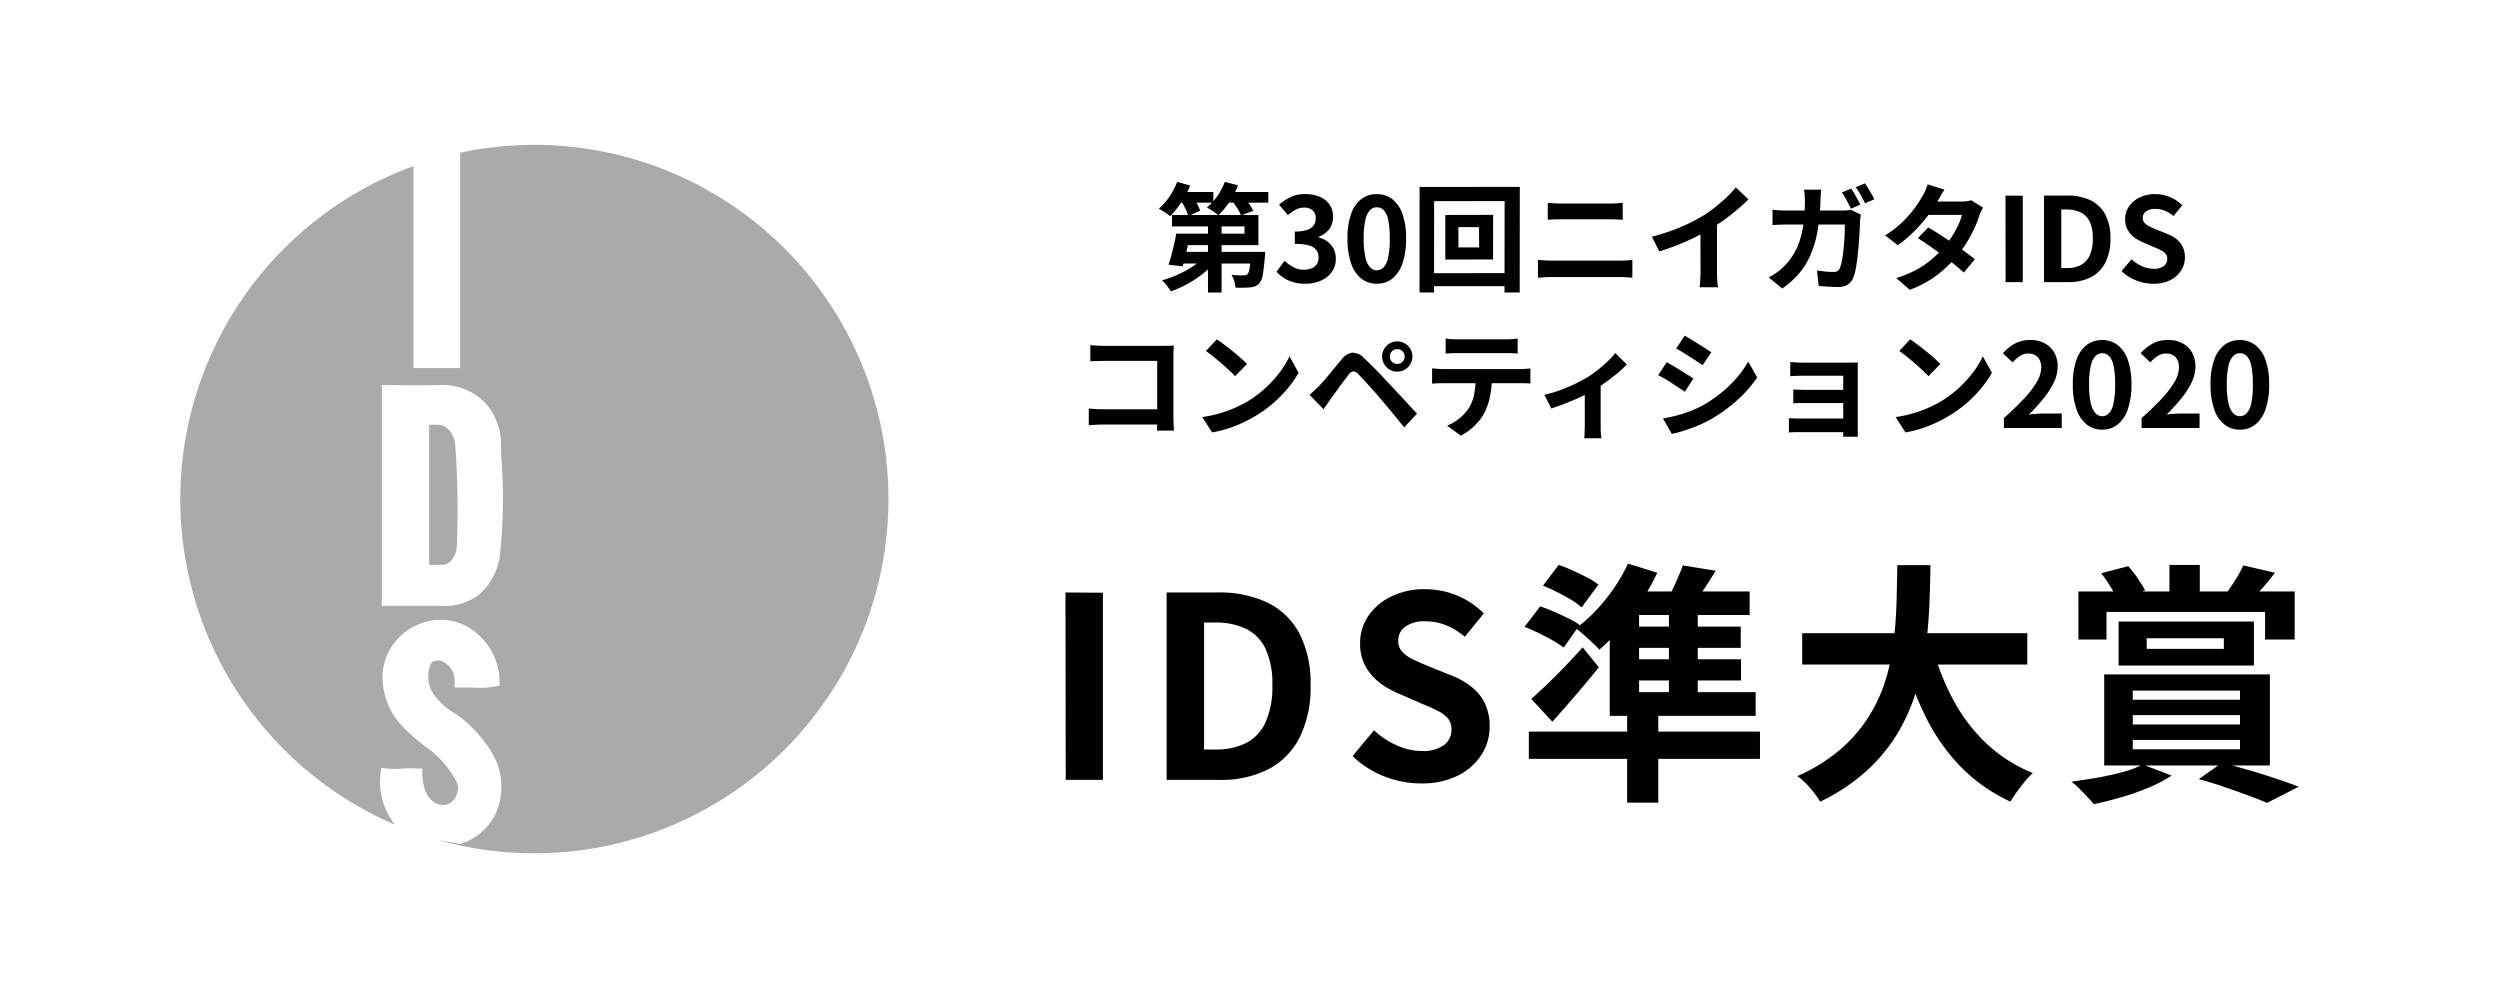 <svg xmlns="http://www.w3.org/2000/svg" width="257" height="102" viewBox="0 0 257 102">
  <g id="mv-str3" transform="translate(-86.314 -107.207)">
    <rect id="長方形_62" data-name="長方形 62" width="257" height="102" transform="translate(86.314 107.207)" fill="#fff"/>
    <path id="パス_89" data-name="パス 89" d="M26.476,28.782H25.6v14.4h1.29a1.317,1.317,0,0,0,.877-.325,2.485,2.485,0,0,0,.676-1.755,89.658,89.658,0,0,0-.184-10.46c-.123-.693-.649-1.86-1.825-1.86M36.426,0a36.559,36.559,0,0,0-7.643.807V22.946h-4.8V2.185a36.425,36.425,0,0,0-1.9,67.707,7.16,7.16,0,0,1-1.492-5.265l.07-.588.588.079a8.52,8.52,0,0,0,1.6,0,10.808,10.808,0,0,1,1.527,0h.518v.518c0,.877.263,2.913,1.922,3.212a1.474,1.474,0,0,0,1.606-1.062,2.205,2.205,0,0,0,.132-.7,1.339,1.339,0,0,0-.1-.518,10.166,10.166,0,0,0-3.291-3.747,19.433,19.433,0,0,1-2.422-2.15A7.468,7.468,0,0,1,20.8,54.817a5.848,5.848,0,0,1,.877-3.141A6.143,6.143,0,0,1,25.6,48.947a5.677,5.677,0,0,1,4.387.877,6.589,6.589,0,0,1,2.843,5.265v.491l-.483.105a9.333,9.333,0,0,1-2.255.114H28.213v-.6a2.141,2.141,0,0,0-1.4-2.159,1.183,1.183,0,0,0-.974.184,3.22,3.22,0,0,0,.237,3.282,7.23,7.23,0,0,0,2.255,2,12.848,12.848,0,0,1,4.01,4.528,6.746,6.746,0,0,1,.132,5.616,5.986,5.986,0,0,1-3.694,3.229l-2.325-.43A36.416,36.416,0,1,0,36.426,0m-3.51,41.523a6.432,6.432,0,0,1-2.194,4.712,5.737,5.737,0,0,1-3.993,1.15h-6V24.693h.588s2.9.053,5.265,0a6.2,6.2,0,0,1,4.651,1.7,6.38,6.38,0,0,1,1.755,4.387c0,.483,0,1.062.061,1.8a55.924,55.924,0,0,1-.105,8.942Z" transform="translate(104.836 122.096)" fill="#aaa"/>
    <path id="パス_90" data-name="パス 90" d="M2.392,0,2.366-19.266l3.848.026V0ZM12.766,0V-19.266h5.278a11.436,11.436,0,0,1,5.083,1.04A7.366,7.366,0,0,1,26.4-15.08,11.043,11.043,0,0,1,27.56-9.724a11.463,11.463,0,0,1-1.144,5.408,7.5,7.5,0,0,1-3.224,3.237A10.6,10.6,0,0,1,18.252,0Zm3.848-3.12h1.17a6.878,6.878,0,0,0,3.133-.663,4.434,4.434,0,0,0,2.015-2.132,8.872,8.872,0,0,0,.7-3.809,8.519,8.519,0,0,0-.7-3.757,4.335,4.335,0,0,0-2.015-2.054,7.115,7.115,0,0,0-3.133-.637h-1.17ZM38.9.364a10.194,10.194,0,0,1-3.77-.728,9.841,9.841,0,0,1-3.25-2.08L34.086-5.1a8.2,8.2,0,0,0,2.327,1.547,6.269,6.269,0,0,0,2.561.585,3.714,3.714,0,0,0,2.288-.6,1.926,1.926,0,0,0,.78-1.612,1.69,1.69,0,0,0-.377-1.157A3.493,3.493,0,0,0,40.638-7.1a16.007,16.007,0,0,0-1.508-.676L36.582-8.892a8.5,8.5,0,0,1-1.859-1.053,5.429,5.429,0,0,1-1.482-1.677,4.758,4.758,0,0,1-.585-2.418,4.884,4.884,0,0,1,.858-2.834,6.021,6.021,0,0,1,2.366-1.989,7.682,7.682,0,0,1,3.432-.741,8.626,8.626,0,0,1,3.3.65,8.115,8.115,0,0,1,2.756,1.846l-1.95,2.392a7.6,7.6,0,0,0-1.9-1.17,5.643,5.643,0,0,0-2.21-.416,3.34,3.34,0,0,0-1.989.533,1.736,1.736,0,0,0-.741,1.5A1.567,1.567,0,0,0,37-13.156a3.652,3.652,0,0,0,1.092.767q.676.325,1.482.663l2.522,1.014a7.9,7.9,0,0,1,2.041,1.17,4.907,4.907,0,0,1,1.352,1.69,5.425,5.425,0,0,1,.481,2.392,5.267,5.267,0,0,1-.845,2.886A6.066,6.066,0,0,1,42.705-.442,8.272,8.272,0,0,1,38.9.364ZM51.454-19.968,53.066-22.1a14.763,14.763,0,0,1,1.469.585q.767.351,1.469.715a6.561,6.561,0,0,1,1.144.728l-1.716,2.34a6.61,6.61,0,0,0-1.079-.78q-.689-.416-1.443-.793T51.454-19.968Zm-1.9,4.238,1.612-2.106a14.524,14.524,0,0,1,1.417.546q.767.338,1.482.689a8.659,8.659,0,0,1,1.157.663L53.586-13.6a10.516,10.516,0,0,0-1.118-.728q-.676-.39-1.456-.767T49.556-15.73Zm.7,7.41q.7-.624,1.6-1.482T53.7-11.648q.949-.988,1.833-1.976L57.2-11.57q-1.118,1.378-2.34,2.808T52.416-5.98Zm9.854,1.638h3.2V2.34h-3.2ZM50-4.966H73.762v2.808H50ZM60.19-22.23l3.016.936a21.257,21.257,0,0,1-1.69,2.964,30.532,30.532,0,0,1-2.08,2.73,20.316,20.316,0,0,1-2.184,2.21q-.26-.286-.7-.7t-.91-.832a8.836,8.836,0,0,0-.806-.65,16.681,16.681,0,0,0,3.029-2.951A17.481,17.481,0,0,0,60.19-22.23Zm-1.872,4.992,3.016-2.08v11H58.318Zm1.534-2.132H72.7v2.418H58.4ZM58.318-9.022h15v2.444h-15Zm1.144-6.734H71.786v2.184H59.462Zm0,3.354h12.35v2.184H59.462Zm4.94-5.9h2.964V-8.086H64.4Zm1.43-3.744,3.38.546q-.676,1.118-1.378,2.145t-1.248,1.781L64.038-18.2a20.359,20.359,0,0,0,.988-1.911Q65.52-21.19,65.832-22.048ZM78.1-15.08h23.14v3.224H78.1Zm13.364,1.3a25.36,25.36,0,0,0,2.158,5.538,17.44,17.44,0,0,0,3.419,4.5A15.374,15.374,0,0,0,101.816-.7,7.2,7.2,0,0,0,101,.156q-.429.52-.832,1.079t-.663,1a17.349,17.349,0,0,1-5.135-3.614,20.138,20.138,0,0,1-3.6-5.161,37.114,37.114,0,0,1-2.444-6.513ZM87.88-22.074h3.406Q91.26-20.1,91.169-17.9t-.4,4.459a28.1,28.1,0,0,1-1,4.485,19.182,19.182,0,0,1-1.924,4.264A17.282,17.282,0,0,1,84.669-.884a19.749,19.749,0,0,1-4.719,3.12A9.5,9.5,0,0,0,78.936.858,8.014,8.014,0,0,0,77.61-.39a17.784,17.784,0,0,0,4.446-2.769,15.063,15.063,0,0,0,2.925-3.406,16.068,16.068,0,0,0,1.729-3.822,22.326,22.326,0,0,0,.819-4.017q.221-2.028.273-3.978T87.88-22.074Zm27.976-.026h3.12v4.29h-3.12Zm-9.36,2.73h22.23v4.94h-3.042v-2.834h-16.3v2.834H106.5Zm7.02,4.81v1.092h7.93V-14.56Zm-2.886-1.716h13.91v4.524H110.63Zm-1.794-4.966,2.782-.728a10.773,10.773,0,0,1,.988,1.274q.468.7.754,1.222l-2.86.936a10.748,10.748,0,0,0-.7-1.313A13.923,13.923,0,0,0,108.836-21.242Zm14.612-.806,3.25.754q-.624.832-1.248,1.534t-1.118,1.222l-2.574-.728q.442-.6.936-1.391A11.022,11.022,0,0,0,123.448-22.048ZM112.086-6.656v.962H123.11v-.962Zm0,2.548v.962H123.11v-.962Zm0-5.07v.936H123.11v-.936Zm-2.938-1.664h17.03v9.36h-17.03ZM113.1-1.586l2.99,1.144A14.65,14.65,0,0,1,113.75.78a25.374,25.374,0,0,1-2.834,1q-1.482.429-2.834.715-.26-.312-.689-.767t-.845-.871a6.335,6.335,0,0,0-.78-.676q1.378-.182,2.769-.429t2.6-.585A9.317,9.317,0,0,0,113.1-1.586Zm5.772,1.508,2.392-1.69q1.378.364,2.847.793t2.782.871q1.313.442,2.249.806l-3.25,1.664q-.78-.338-1.911-.754T121.537.741Q120.224.286,118.872-.078Z" transform="translate(193.478 187.379)"/>
    <path id="パス_91" data-name="パス 91" d="M-50.28-4.98h6.216v-.744h-7.452V-6.9h8.88v3.1H-50.28Zm-.8,0h1.452q-.12.564-.258,1.176t-.276,1.176q-.138.564-.27,1.008l-1.44-.168q.144-.432.288-.978t.282-1.122Q-51.168-4.464-51.084-4.98Zm.516,1.872h7.548v1.2h-7.908Zm7.176,0h1.452l-.006.192a2.242,2.242,0,0,1-.03.324q-.1,1.2-.216,1.836a1.7,1.7,0,0,1-.36.876,1.124,1.124,0,0,1-.414.306,1.739,1.739,0,0,1-.51.114q-.252.024-.66.036T-45,.564a2.634,2.634,0,0,0-.126-.678,2.623,2.623,0,0,0-.282-.63q.384.036.726.048t.51,0a1.335,1.335,0,0,0,.24-.018.316.316,0,0,0,.168-.09,1.175,1.175,0,0,0,.216-.606q.084-.486.156-1.518ZM-47.82-6.624h1.4v7.7h-1.4Zm-.288,3.948,1.116.492a8.182,8.182,0,0,1-.936.972,10.476,10.476,0,0,1-1.14.876A11.715,11.715,0,0,1-50.328.4a10.834,10.834,0,0,1-1.308.552A3.857,3.857,0,0,0-51.888.57q-.156-.21-.33-.414a3.842,3.842,0,0,0-.318-.336,11.452,11.452,0,0,0,1.272-.444,12.324,12.324,0,0,0,1.224-.588,9.358,9.358,0,0,0,1.086-.7A5.51,5.51,0,0,0-48.108-2.676Zm-2.94-6.588h3.78v1.1h-3.78Zm4.776,0h4.656v1.1h-4.656ZM-50.988-10.3l1.344.372a9.093,9.093,0,0,1-.582,1.17,12.281,12.281,0,0,1-.72,1.092,7.993,7.993,0,0,1-.762.894,2.238,2.238,0,0,0-.336-.264q-.216-.144-.438-.282t-.39-.234a5.866,5.866,0,0,0,1.086-1.23A7.571,7.571,0,0,0-50.988-10.3Zm4.9,0,1.356.348a8.129,8.129,0,0,1-.888,1.716,8.066,8.066,0,0,1-1.14,1.368,2.648,2.648,0,0,0-.342-.276q-.222-.156-.444-.3a4.13,4.13,0,0,0-.39-.228,5.486,5.486,0,0,0,1.074-1.164A6.6,6.6,0,0,0-46.092-10.3Zm-4.5,1.9,1.14-.48a9.032,9.032,0,0,1,.48.786,5.079,5.079,0,0,1,.348.75l-1.224.552a4.337,4.337,0,0,0-.306-.78Q-50.376-8.028-50.592-8.4Zm5.208,0,1.176-.432q.288.336.588.756a4.4,4.4,0,0,1,.444.744l-1.248.48a4.106,4.106,0,0,0-.4-.756A9.171,9.171,0,0,0-45.384-8.4ZM-37.812.168A4.431,4.431,0,0,1-39.06.006a3.592,3.592,0,0,1-.978-.444,3.8,3.8,0,0,1-.738-.63l.828-1.116a4.735,4.735,0,0,0,.894.642,2.2,2.2,0,0,0,1.086.27,2.045,2.045,0,0,0,.8-.144,1.16,1.16,0,0,0,.528-.42,1.175,1.175,0,0,0,.186-.672,1.351,1.351,0,0,0-.21-.762,1.325,1.325,0,0,0-.738-.486,5.135,5.135,0,0,0-1.488-.168V-5.2a3.8,3.8,0,0,0,1.284-.174,1.3,1.3,0,0,0,.666-.48,1.264,1.264,0,0,0,.2-.7,1.059,1.059,0,0,0-.312-.81,1.228,1.228,0,0,0-.876-.294,1.851,1.851,0,0,0-.87.21,3.839,3.839,0,0,0-.8.57l-.912-1.092a5.406,5.406,0,0,1,1.236-.786,3.416,3.416,0,0,1,1.428-.294,3.846,3.846,0,0,1,1.506.276,2.249,2.249,0,0,1,1.014.8,2.225,2.225,0,0,1,.36,1.284,2.012,2.012,0,0,1-.384,1.236,2.41,2.41,0,0,1-1.092.792v.06a2.674,2.674,0,0,1,.894.426,2.136,2.136,0,0,1,.636.738A2.182,2.182,0,0,1-34.68-2.4a2.256,2.256,0,0,1-.426,1.38,2.712,2.712,0,0,1-1.14.882A3.934,3.934,0,0,1-37.812.168Zm7.344,0a2.514,2.514,0,0,1-1.578-.522A3.352,3.352,0,0,1-33.1-1.914a7.585,7.585,0,0,1-.378-2.574A7.333,7.333,0,0,1-33.1-7.026a3.234,3.234,0,0,1,1.056-1.518,2.573,2.573,0,0,1,1.578-.5,2.546,2.546,0,0,1,1.584.51,3.3,3.3,0,0,1,1.05,1.518,7.281,7.281,0,0,1,.378,2.532,7.585,7.585,0,0,1-.378,2.574,3.374,3.374,0,0,1-1.05,1.56A2.507,2.507,0,0,1-30.468.168Zm0-1.38a.955.955,0,0,0,.7-.3A2.12,2.12,0,0,0-29.3-2.526a8.975,8.975,0,0,0,.168-1.962A8.733,8.733,0,0,0-29.3-6.426a1.977,1.977,0,0,0-.468-.984.985.985,0,0,0-.7-.282.978.978,0,0,0-.678.282,2.01,2.01,0,0,0-.486.984,8.17,8.17,0,0,0-.18,1.938,8.4,8.4,0,0,0,.18,1.962,2.156,2.156,0,0,0,.486,1.014A.949.949,0,0,0-30.468-1.212Zm8.388-4.44.012,2.088h2.124l-.012-2.088ZM-23.424-6.9l4.92-.012-.012,4.584-4.908.012Zm-2.64-2.88,10.3-.012-.012,10.86h-1.56l.012-9.4-7.248.012-.012,9.384h-1.488Zm.828,8.868,8.784-.012L-16.44.42h-8.784Zm12.348-7.236q.324.036.714.054t.69.018h4.968q.36,0,.72-.024t.612-.048v1.74l-.636-.03q-.384-.018-.7-.018h-4.956q-.348,0-.732.012t-.684.036ZM-13.9-2.28l.75.048q.39.024.75.024h6.888q.312,0,.666-.018t.654-.054V-.444Q-4.5-.48-4.872-.5t-.636-.018H-12.4q-.36,0-.762.018t-.738.054ZM-2.184-4.668A21,21,0,0,0,.75-5.646a17.454,17.454,0,0,0,2.31-1.17A13.092,13.092,0,0,0,4.314-7.7q.63-.5,1.188-1.026a10.067,10.067,0,0,0,.942-1.008L7.74-8.5q-.552.54-1.206,1.092T5.172-6.348q-.708.5-1.4.924-.684.4-1.53.816T.456-3.816q-.936.372-1.884.66Zm4.992-1.38,1.7-.4v5.4q0,.264.012.576T4.56.114a2.862,2.862,0,0,0,.06.414h-1.9q.024-.144.042-.414T2.8-.468q.012-.312.012-.576ZM18.3-9.612a5.777,5.777,0,0,1,.33.522q.174.306.342.606t.276.516l-.96.42q-.192-.372-.444-.846a8.41,8.41,0,0,0-.492-.822Zm1.416-.54q.156.228.342.534t.354.6q.168.294.276.5l-.96.42q-.18-.384-.444-.852a7.436,7.436,0,0,0-.516-.8Zm-4.5.648q-.024.216-.042.54l-.03.54a20.913,20.913,0,0,1-.3,3.168,11.159,11.159,0,0,1-.72,2.454,7.666,7.666,0,0,1-1.188,1.92A9.022,9.022,0,0,1,11.22.66L9.828-.468a8.5,8.5,0,0,0,.8-.5,5.386,5.386,0,0,0,.774-.66,6.438,6.438,0,0,0,1-1.278,6.8,6.8,0,0,0,.654-1.506,10.745,10.745,0,0,0,.366-1.806,18.182,18.182,0,0,0,.12-2.178q0-.132-.012-.336t-.03-.414q-.018-.21-.042-.354ZM19.3-6.936l-.054.348a2.049,2.049,0,0,0-.03.288q-.012.384-.042.984t-.084,1.29q-.054.69-.132,1.38t-.186,1.272A4.759,4.759,0,0,1,18.5-.42a1.509,1.509,0,0,1-.558.684,1.786,1.786,0,0,1-.99.24Q16.44.5,15.924.468T14.964.4l-.18-1.6q.444.072.888.114t.792.042a.813.813,0,0,0,.444-.1.7.7,0,0,0,.24-.324,3.584,3.584,0,0,0,.18-.624q.084-.4.144-.894t.1-1.026q.042-.528.06-1.02t.018-.888H11.8q-.3,0-.744.012t-.84.048V-7.44q.384.048.816.066t.768.018h5.556q.228,0,.462-.018a2.876,2.876,0,0,0,.438-.066Zm6.924,1.32q.552.312,1.206.738T28.752-4q.672.456,1.266.888t1,.768L29.88-.984q-.4-.36-.978-.834T27.648-2.79q-.672-.5-1.326-.954t-1.17-.78Zm5.64-2.04a3.533,3.533,0,0,0-.216.4,3.592,3.592,0,0,0-.18.456,12.3,12.3,0,0,1-.486,1.23,13.555,13.555,0,0,1-.726,1.38,12.169,12.169,0,0,1-.96,1.374,12.987,12.987,0,0,1-2.046,2A10.948,10.948,0,0,1,24.324.792L22.932-.42a10.678,10.678,0,0,0,2.184-.912,9.582,9.582,0,0,0,1.6-1.128A11.444,11.444,0,0,0,27.9-3.66a8.393,8.393,0,0,0,.774-1.05,10.45,10.45,0,0,0,.636-1.164,5.571,5.571,0,0,0,.378-1.038H25.632l.552-1.368h3.408a4.5,4.5,0,0,0,.57-.036,2.81,2.81,0,0,0,.474-.1ZM27.9-9.5q-.216.312-.426.672t-.318.552a13.207,13.207,0,0,1-1.032,1.53,15.872,15.872,0,0,1-1.4,1.578A12.224,12.224,0,0,1,23.088-3.8l-1.3-1a10.427,10.427,0,0,0,1.794-1.386,11.343,11.343,0,0,0,1.23-1.4A13.243,13.243,0,0,0,25.608-8.8a3.973,3.973,0,0,0,.306-.582,5,5,0,0,0,.246-.666ZM34.176,0l-.012-8.892,1.776.012V0Zm3.948,0V-8.892H40.56a5.278,5.278,0,0,1,2.346.48A3.4,3.4,0,0,1,44.418-6.96a5.1,5.1,0,0,1,.534,2.472,5.29,5.29,0,0,1-.528,2.5A3.463,3.463,0,0,1,42.936-.5a4.891,4.891,0,0,1-2.28.5ZM39.9-1.44h.54a3.174,3.174,0,0,0,1.446-.306,2.047,2.047,0,0,0,.93-.984,4.1,4.1,0,0,0,.324-1.758,3.932,3.932,0,0,0-.324-1.734,2,2,0,0,0-.93-.948,3.284,3.284,0,0,0-1.446-.294H39.9ZM49.344.168A4.7,4.7,0,0,1,47.6-.168a4.542,4.542,0,0,1-1.5-.96l1.02-1.224a3.785,3.785,0,0,0,1.074.714,2.893,2.893,0,0,0,1.182.27,1.714,1.714,0,0,0,1.056-.276.889.889,0,0,0,.36-.744.78.78,0,0,0-.174-.534,1.612,1.612,0,0,0-.474-.354,7.388,7.388,0,0,0-.7-.312L48.276-4.1a3.922,3.922,0,0,1-.858-.486,2.506,2.506,0,0,1-.684-.774,2.2,2.2,0,0,1-.27-1.116,2.254,2.254,0,0,1,.4-1.308,2.779,2.779,0,0,1,1.092-.918,3.546,3.546,0,0,1,1.584-.342,3.981,3.981,0,0,1,1.524.3,3.745,3.745,0,0,1,1.272.852l-.9,1.1a3.508,3.508,0,0,0-.876-.54,2.6,2.6,0,0,0-1.02-.192,1.541,1.541,0,0,0-.918.246.8.8,0,0,0-.342.69.723.723,0,0,0,.192.516,1.685,1.685,0,0,0,.5.354q.312.15.684.306l1.164.468a3.648,3.648,0,0,1,.942.54,2.265,2.265,0,0,1,.624.78,2.5,2.5,0,0,1,.222,1.1,2.431,2.431,0,0,1-.39,1.332A2.8,2.8,0,0,1,51.1-.2,3.818,3.818,0,0,1,49.344.168ZM-59.916,6.48q.336.036.756.054t.72.018h6.048q.264,0,.582-.006t.474-.018q-.012.2-.024.522t-.012.582v6.216q0,.312.018.732t.03.684h-1.74q.012-.264.018-.582t.006-.642V8.1h-5.388q-.384,0-.81.012t-.678.036ZM-60.072,13q.312.024.7.048t.8.024h6.48V14.64h-6.432q-.348,0-.8.024t-.75.048ZM-46.908,5.88q.312.216.732.528t.87.678q.45.366.846.714a8.371,8.371,0,0,1,.648.624l-1.224,1.248q-.228-.252-.6-.6t-.8-.72q-.432-.372-.852-.708t-.744-.564Zm-1.5,7.992a12.709,12.709,0,0,0,1.764-.372,12.3,12.3,0,0,0,1.536-.552,13.966,13.966,0,0,0,1.3-.648,11.6,11.6,0,0,0,1.872-1.392,11.932,11.932,0,0,0,1.488-1.626,9.2,9.2,0,0,0,1.008-1.65l.936,1.692a11.173,11.173,0,0,1-1.122,1.608,12.913,12.913,0,0,1-1.506,1.53,12.544,12.544,0,0,1-1.812,1.3,13.607,13.607,0,0,1-1.32.7,13.5,13.5,0,0,1-1.494.588,11.263,11.263,0,0,1-1.638.4Zm19.284-6.216a.728.728,0,0,0,.222.534.728.728,0,0,0,.534.222.742.742,0,0,0,.546-.222.728.728,0,0,0,.222-.534.742.742,0,0,0-.222-.546.742.742,0,0,0-.546-.222.728.728,0,0,0-.534.222A.742.742,0,0,0-29.124,7.656Zm-.792,0a1.5,1.5,0,0,1,.21-.792,1.62,1.62,0,0,1,.558-.558,1.48,1.48,0,0,1,.78-.21,1.5,1.5,0,0,1,.792.21,1.62,1.62,0,0,1,.558.558,1.5,1.5,0,0,1,.21.792,1.49,1.49,0,0,1-.21.774,1.6,1.6,0,0,1-.558.564,1.5,1.5,0,0,1-.792.21,1.48,1.48,0,0,1-.78-.21,1.6,1.6,0,0,1-.558-.564A1.49,1.49,0,0,1-29.916,7.656ZM-37.38,11.58q.276-.228.492-.432t.5-.48q.2-.216.468-.516t.57-.672q.306-.372.63-.762t.636-.762a1.733,1.733,0,0,1,1.092-.7,1.648,1.648,0,0,1,1.26.606q.408.372.834.8t.84.864q.414.432.774.828.408.42.918.972l1.044,1.128.99,1.068-1.32,1.416q-.4-.5-.852-1.056l-.888-1.074q-.432-.522-.792-.93-.252-.312-.57-.666l-.63-.7q-.312-.348-.576-.624t-.42-.444a.733.733,0,0,0-.51-.27.789.789,0,0,0-.474.342q-.168.228-.408.54t-.492.66l-.486.672q-.234.324-.414.564-.2.288-.408.582l-.372.534ZM-23.388,5.8a6.108,6.108,0,0,0,.648.066q.348.018.636.018h4.824q.312,0,.648-.018t.648-.066V7.344q-.312-.024-.648-.036T-17.28,7.3h-4.812q-.312,0-.666.012t-.63.036ZM-24.78,8.868q.264.024.57.048t.582.024h7.86q.192,0,.522-.018t.57-.054v1.56q-.216-.024-.528-.03t-.564-.006h-7.86q-.264,0-.582.012t-.57.036Zm6.144.828a9.872,9.872,0,0,1-.2,2.106,6.822,6.822,0,0,1-.588,1.674,4.932,4.932,0,0,1-.576.84,6.155,6.155,0,0,1-.828.816,5.15,5.15,0,0,1-1.008.648l-1.4-1.02a4.813,4.813,0,0,0,1.224-.72,4.6,4.6,0,0,0,.948-1,4.159,4.159,0,0,0,.612-1.536,9.858,9.858,0,0,0,.156-1.8Zm5.4,1.884a12.181,12.181,0,0,0,1.59-.462,16.186,16.186,0,0,0,1.518-.636q.708-.342,1.188-.618a11.886,11.886,0,0,0,1.158-.81q.57-.45,1.05-.906a7.206,7.206,0,0,0,.78-.852L-4.764,8.46a8.275,8.275,0,0,1-.918.87q-.57.474-1.23.948t-1.32.858q-.408.252-.936.51t-1.11.5q-.582.246-1.164.462T-12.528,13Zm4.152-.78,1.632-.312V14.76q0,.2.006.468t.03.486q.024.222.048.342H-9.144a2.152,2.152,0,0,0,.03-.342q.006-.222.018-.486t.012-.468ZM1.188,5.5q.288.168.66.4l.762.468q.39.24.732.462t.582.39l-.9,1.332q-.24-.18-.588-.408t-.72-.468q-.372-.24-.738-.462t-.666-.39Zm-2.232,8.52Q-.36,13.9.33,13.722a12.228,12.228,0,0,0,1.38-.438,11.544,11.544,0,0,0,1.338-.612,13.489,13.489,0,0,0,1.9-1.3A12.555,12.555,0,0,0,6.534,9.84,10.367,10.367,0,0,0,7.716,8.172L8.64,9.8a12.7,12.7,0,0,1-2.07,2.352,16.045,16.045,0,0,1-2.706,1.956,11.9,11.9,0,0,1-1.338.648q-.726.3-1.428.522A9.993,9.993,0,0,1-.144,15.6ZM-.66,8.232q.3.168.678.39t.762.462l.726.456q.342.216.57.384L1.2,11.268q-.264-.18-.6-.4T-.114,10.4q-.378-.246-.744-.462t-.678-.372Zm12.7-.012.42.03q.264.018.552.024t.516.006H18.06q.216,0,.5-.006t.426-.018q-.012.12-.012.366v6.462q0,.144.006.4t.006.414H17.472q.012-.156.012-.432V9.624h-3.96q-.228,0-.516.006t-.558.018q-.27.012-.414.024Zm.312,2.82q.24.012.606.024t.7.012H18.18v1.356H13.656q-.336,0-.714.006t-.594.018ZM11.9,13.98l.432.03q.276.018.612.018h5.244V15.42H12.936q-.252,0-.564.012t-.468.024Zm12.468-8.1q.312.216.732.528t.87.678q.45.366.846.714a8.371,8.371,0,0,1,.648.624L26.244,9.672q-.228-.252-.6-.6t-.8-.72q-.432-.372-.852-.708t-.744-.564Zm-1.5,7.992a12.709,12.709,0,0,0,1.764-.372,12.3,12.3,0,0,0,1.536-.552,13.966,13.966,0,0,0,1.3-.648,11.6,11.6,0,0,0,1.872-1.392,11.932,11.932,0,0,0,1.488-1.626,9.2,9.2,0,0,0,1.008-1.65l.936,1.692a11.173,11.173,0,0,1-1.122,1.608,12.913,12.913,0,0,1-1.506,1.53,12.544,12.544,0,0,1-1.812,1.3,13.607,13.607,0,0,1-1.32.7,13.5,13.5,0,0,1-1.494.588,11.263,11.263,0,0,1-1.638.4ZM34,15V13.98q1.212-1.08,2.07-2a9.618,9.618,0,0,0,1.314-1.722,3.021,3.021,0,0,0,.456-1.482,1.724,1.724,0,0,0-.156-.756,1.135,1.135,0,0,0-.45-.5,1.4,1.4,0,0,0-.726-.174,1.549,1.549,0,0,0-.882.27,3.992,3.992,0,0,0-.738.642L33.9,7.308a4.821,4.821,0,0,1,1.278-1.014,3.312,3.312,0,0,1,1.554-.342,3.034,3.034,0,0,1,1.47.342,2.441,2.441,0,0,1,.978.954,2.864,2.864,0,0,1,.348,1.44,3.754,3.754,0,0,1-.4,1.638,8.529,8.529,0,0,1-1.074,1.662,19.9,19.9,0,0,1-1.488,1.632q.348-.048.75-.078t.714-.03h1.92V15Zm10.1.168a2.514,2.514,0,0,1-1.578-.522,3.352,3.352,0,0,1-1.056-1.56,7.585,7.585,0,0,1-.378-2.574,7.333,7.333,0,0,1,.378-2.538,3.234,3.234,0,0,1,1.056-1.518,2.573,2.573,0,0,1,1.578-.5,2.546,2.546,0,0,1,1.584.51,3.3,3.3,0,0,1,1.05,1.518,7.281,7.281,0,0,1,.378,2.532,7.585,7.585,0,0,1-.378,2.574,3.374,3.374,0,0,1-1.05,1.56A2.507,2.507,0,0,1,44.1,15.168Zm0-1.38a.955.955,0,0,0,.7-.3,2.12,2.12,0,0,0,.468-1.014,8.975,8.975,0,0,0,.168-1.962,8.733,8.733,0,0,0-.168-1.938A1.977,1.977,0,0,0,44.8,7.59a.978.978,0,0,0-1.374,0,2.01,2.01,0,0,0-.486.984,8.17,8.17,0,0,0-.18,1.938,8.4,8.4,0,0,0,.18,1.962,2.156,2.156,0,0,0,.486,1.014A.949.949,0,0,0,44.1,13.788ZM48.156,15V13.98q1.212-1.08,2.07-2a9.618,9.618,0,0,0,1.314-1.722A3.021,3.021,0,0,0,52,8.772a1.724,1.724,0,0,0-.156-.756,1.135,1.135,0,0,0-.45-.5,1.4,1.4,0,0,0-.726-.174,1.549,1.549,0,0,0-.882.27,3.992,3.992,0,0,0-.738.642l-.984-.948a4.821,4.821,0,0,1,1.278-1.014,3.312,3.312,0,0,1,1.554-.342,3.034,3.034,0,0,1,1.47.342,2.441,2.441,0,0,1,.978.954,2.864,2.864,0,0,1,.348,1.44,3.754,3.754,0,0,1-.4,1.638,8.529,8.529,0,0,1-1.074,1.662,19.9,19.9,0,0,1-1.488,1.632q.348-.048.75-.078t.714-.03h1.92V15Zm10.1.168a2.514,2.514,0,0,1-1.578-.522,3.352,3.352,0,0,1-1.056-1.56,7.585,7.585,0,0,1-.378-2.574,7.333,7.333,0,0,1,.378-2.538,3.234,3.234,0,0,1,1.056-1.518,2.573,2.573,0,0,1,1.578-.5,2.546,2.546,0,0,1,1.584.51,3.3,3.3,0,0,1,1.05,1.518,7.281,7.281,0,0,1,.378,2.532,7.585,7.585,0,0,1-.378,2.574,3.374,3.374,0,0,1-1.05,1.56A2.507,2.507,0,0,1,58.26,15.168Zm0-1.38a.955.955,0,0,0,.7-.3,2.12,2.12,0,0,0,.468-1.014,8.975,8.975,0,0,0,.168-1.962,8.733,8.733,0,0,0-.168-1.938,1.977,1.977,0,0,0-.468-.984.978.978,0,0,0-1.374,0,2.01,2.01,0,0,0-.486.984,8.17,8.17,0,0,0-.18,1.938,8.4,8.4,0,0,0,.18,1.962,2.156,2.156,0,0,0,.486,1.014A.949.949,0,0,0,58.26,13.788Z" transform="translate(258.314 136.207)"/>
  </g>
</svg>
